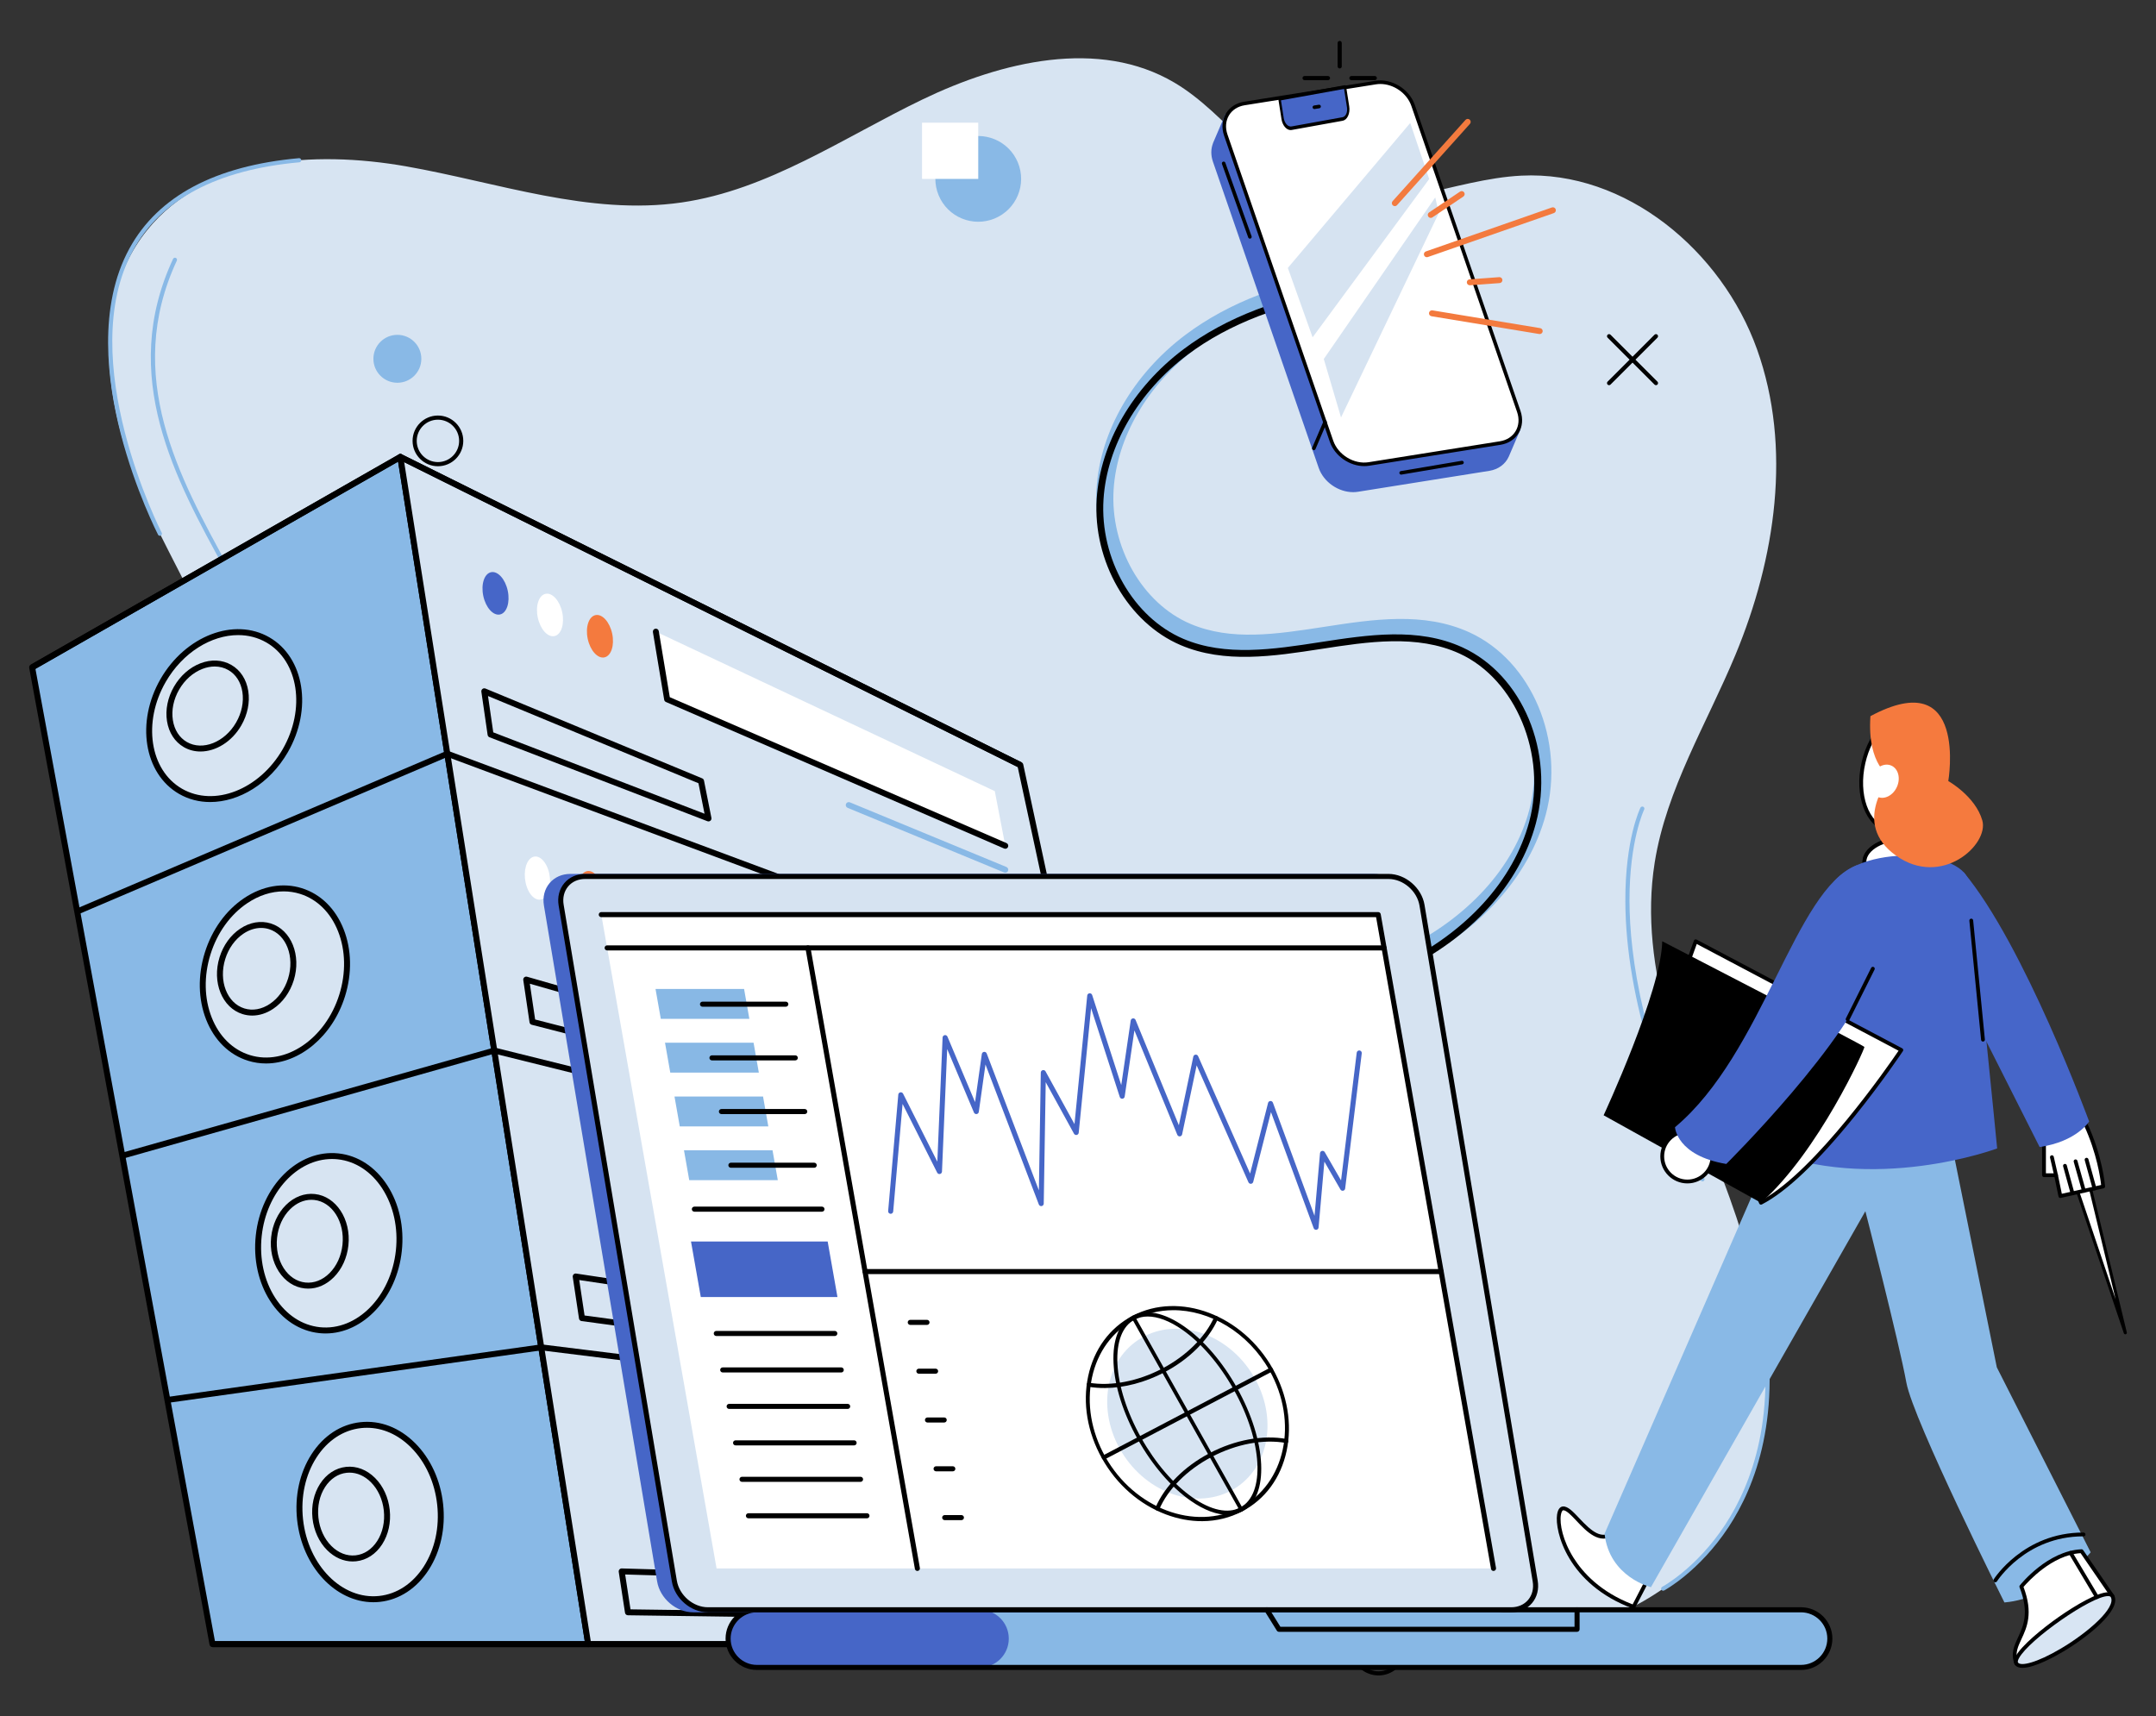 <?xml version="1.0" encoding="utf-8"?>
<svg xmlns="http://www.w3.org/2000/svg" id="Layer_1" style="enable-background:new 0 0 923.232 735.042" version="1.1" viewBox="0 0 923.232 735.042" x="0" y="0">
  <rect x="0" y="0" width="923.232" height="735.042" fill="#333333" stroke="none"/>
  <switch>
    
    <g>
      <rect height="735.042" style="fill:none" width="923.232"/>
      <g id="_x38_8">
        <g>
          <g>
            <g>
              <g>
                <path d="M159.252,662.626C88.419,628.423,51.487,520.051,72.645,446.72&#xA;								c8.857-30.691,30.054-57.276,35.292-88.787c7.53-45.305-19.051-88.23-39.476-129.365&#xA;								c-20.425-41.135-34.234-94.309-5.406-130.061c25.059-31.077,71.392-34.193,110.712-27.292&#xA;								c39.32,6.901,78.581,21.216,118.09,15.498c37.202-5.384,69.305-27.793,103.165-44.116&#xA;								c33.86-16.324,75.571-26.342,107.915-7.188c22.834,13.523,37.523,39.821,62.746,48.07&#xA;								c27.595,9.025,56.772-6.801,85.769-8.258c44.715-2.247,85.843,32.176,100.922,74.331&#xA;								c15.079,42.156,7.923,89.595-9.258,130.939c-12.235,29.443-29.533,57.38-34.545,88.867&#xA;								c-7.336,46.083,12.594,91.509,29.01,135.19s29.432,93.629,9.388,135.768c-25.062,52.69-92.315,71.255-150.427,66.02&#xA;								c-58.111-5.235-113.652-27.856-171.816-32.464c-44.619-3.534-89.292,3.64-133.948,6.672&#xA;								C246.122,683.577,199.557,682.089,159.252,662.626z" style="fill:#d7e4f2"/>
              </g>
            </g>
            <g>
              <g>
                <circle cx="170.16" cy="263.707" r="24.298" style="fill:#89b9e6" transform="rotate(-45.001 170.157 263.71)"/>
              </g>
            </g>
            <g>
              <g>
                <path d="M68.462,229.457c-0.322,0-0.633-0.175-0.791-0.481c-0.096-0.187-9.702-18.921-15.975-43.236&#xA;								c-5.806-22.507-9.868-54.55,3.76-79.383c12.282-22.383,36.7-35.377,72.575-38.621c0.494-0.035,0.92,0.317,0.965,0.805&#xA;								c0.044,0.489-0.316,0.921-0.805,0.965c-35.247,3.187-59.194,15.873-71.175,37.703&#xA;								C31.433,153.823,68.87,227.423,69.251,228.16c0.225,0.436,0.054,0.972-0.382,1.198&#xA;								C68.739,229.425,68.6,229.457,68.462,229.457z" style="fill:#89b9e6"/>
              </g>
            </g>
            <g>
              <g>
                <path d="M712.207,681.243c-0.318,0-0.626-0.171-0.785-0.472c-0.23-0.433-0.065-0.971,0.367-1.202&#xA;								c0.146-0.077,14.695-7.956,26.966-26.616c11.323-17.22,22.97-47.42,14.156-93.508c-0.092-0.482,0.224-0.948,0.706-1.04&#xA;								c0.487-0.087,0.948,0.224,1.04,0.706c8.937,46.728-2.937,77.401-14.472,94.904c-12.524,19.002-27.412,27.045-27.561,27.124&#xA;								C712.49,681.209,712.347,681.243,712.207,681.243z" style="fill:#89b9e6"/>
              </g>
            </g>
            <g>
              <g>
                <path d="M729.026,505.928c-0.331,0-0.649-0.186-0.801-0.504c-14.684-30.569-32.196-76.175-32.228-119.853&#xA;								c-0.019-26.228,6.209-39.136,6.474-39.673c0.217-0.439,0.748-0.622,1.189-0.403c0.44,0.217,0.621,0.749,0.404,1.19&#xA;								c-0.063,0.129-6.335,13.178-6.29,39.048c0.042,23.9,5.636,63.932,32.052,118.922c0.213,0.443,0.026,0.973-0.416,1.186&#xA;								C729.286,505.9,729.155,505.928,729.026,505.928z" style="fill:#89b9e6"/>
              </g>
            </g>
            <g>
              <g>
                <circle cx="170.16" cy="153.658" r="10.262" style="fill:#89b9e6"/>
              </g>
            </g>
            <g>
              <g>
                <circle cx="418.902" cy="76.614" r="18.36" style="fill:#89b9e6" transform="rotate(-22.5 418.884 76.612)"/>
              </g>
            </g>
            <g>
              <g>
                <rect height="24.069" style="fill:#fff" width="24.068" x="394.833" y="52.546"/>
              </g>
            </g>
            <g>
              <g>
                <g>
                  <path d="M709.111,164.956c-0.227,0-0.455-0.087-0.628-0.26l-20.085-20.085c-0.347-0.347-0.347-0.909,0-1.257&#xA;									c0.347-0.347,0.909-0.347,1.257,0l20.085,20.085c0.347,0.347,0.347,0.909,0,1.257&#xA;									C709.566,164.869,709.339,164.956,709.111,164.956z"/>
                </g>
              </g>
              <g>
                <g>
                  <path d="M689.026,164.956c-0.227,0-0.455-0.087-0.628-0.26c-0.347-0.347-0.347-0.909,0-1.257l20.085-20.085&#xA;									c0.347-0.347,0.909-0.347,1.256,0c0.347,0.347,0.347,0.91,0,1.257l-20.085,20.085&#xA;									C689.481,164.869,689.253,164.956,689.026,164.956z"/>
                </g>
              </g>
            </g>
            <g>
              <g>
                <path d="M187.526,199.669c-5.986,0-10.856-4.87-10.856-10.856s4.87-10.856,10.856-10.856c5.986,0,10.856,4.87,10.856,10.856&#xA;								S193.511,199.669,187.526,199.669z M187.526,179.734c-5.006,0-9.079,4.072-9.079,9.079c0,5.006,4.072,9.079,9.079,9.079&#xA;								c5.006,0,9.079-4.073,9.079-9.079C196.604,183.807,192.532,179.734,187.526,179.734z"/>
              </g>
            </g>
            <g>
              <g>
                <path d="M120.742,300.786c-0.444,0-0.827-0.332-0.881-0.784c-2.013-16.969-12.399-35.858-23.395-55.855&#xA;								c-21.423-38.96-45.704-83.12-22.359-133.266c0.207-0.446,0.738-0.636,1.181-0.431c0.445,0.207,0.638,0.736,0.431,1.181&#xA;								c-22.964,49.33,1.086,93.07,22.305,131.66c11.082,20.154,21.549,39.189,23.603,56.502c0.058,0.487-0.29,0.929-0.778,0.987&#xA;								C120.812,300.784,120.777,300.786,120.742,300.786z" style="fill:#89b9e6"/>
              </g>
            </g>
            <g>
              <g>
                <path d="M590.312,717.521c-0.678,0-1.362-0.059-2.044-0.177c-3.11-0.539-5.824-2.258-7.641-4.838&#xA;								c-1.818-2.58-2.521-5.714-1.982-8.823c1.113-6.419,7.238-10.739,13.661-9.623c6.419,1.113,10.736,7.242,9.623,13.661&#xA;								c-0.539,3.11-2.257,5.823-4.837,7.641C595.078,716.781,592.726,717.521,590.312,717.521z M590.282,695.662&#xA;								c-4.789,0-9.04,3.448-9.886,8.324c-0.458,2.642,0.14,5.304,1.684,7.496c1.544,2.193,3.85,3.652,6.492,4.11&#xA;								c2.64,0.46,5.304-0.14,7.496-1.684c2.192-1.544,3.651-3.85,4.11-6.491l0,0c0.946-5.454-2.721-10.661-8.175-11.606&#xA;								C591.425,695.711,590.849,695.662,590.282,695.662z"/>
              </g>
            </g>
            <g>
              <g>
                <g>
                  <path d="M573.674,29.322c-0.491,0-0.889-0.398-0.889-0.889V18.41c0-0.491,0.398-0.889,0.889-0.889&#xA;									c0.491,0,0.889,0.398,0.889,0.889v10.024C574.563,28.924,574.165,29.322,573.674,29.322z"/>
                </g>
              </g>
              <g>
                <g>
                  <path d="M573.674,49.369c-0.491,0-0.889-0.398-0.889-0.889V38.457c0-0.491,0.398-0.889,0.889-0.889&#xA;									c0.491,0,0.889,0.398,0.889,0.889V48.48C574.563,48.971,574.165,49.369,573.674,49.369z"/>
                </g>
              </g>
              <g>
                <g>
                  <path d="M588.709,34.334h-10.024c-0.491,0-0.889-0.398-0.889-0.889c0-0.491,0.398-0.889,0.889-0.889h10.024&#xA;									c0.491,0,0.889,0.398,0.889,0.889C589.598,33.936,589.2,34.334,588.709,34.334z"/>
                </g>
              </g>
              <g>
                <g>
                  <path d="M568.662,34.334h-10.024c-0.491,0-0.889-0.398-0.889-0.889c0-0.491,0.398-0.889,0.889-0.889h10.024&#xA;									c0.491,0,0.889,0.398,0.889,0.889C569.551,33.936,569.153,34.334,568.662,34.334z"/>
                </g>
              </g>
            </g>
            <g>
              <g>
                <path d="M592.622,73.76c-3.959,0-7.18-3.221-7.18-7.18c0-3.959,3.221-7.18,7.18-7.18c3.959,0,7.18,3.221,7.18,7.18&#xA;								C599.802,70.539,596.581,73.76,592.622,73.76z M592.622,61.176c-2.98,0-5.403,2.424-5.403,5.403&#xA;								c0,2.98,2.424,5.403,5.403,5.403c2.979,0,5.403-2.424,5.403-5.403C598.025,63.6,595.601,61.176,592.622,61.176z"/>
              </g>
            </g>
            <g>
              <g>
                <path d="M539.083,82.831c-0.227,0-0.455-0.087-0.628-0.26l-15.364-15.363c-0.167-0.167-0.26-0.393-0.26-0.628&#xA;								c0-0.235,0.094-0.462,0.26-0.628l15.364-15.364c0.333-0.333,0.923-0.333,1.257,0l15.363,15.364&#xA;								c0.347,0.347,0.347,0.909,0,1.257l-15.363,15.363C539.538,82.744,539.31,82.831,539.083,82.831z M524.976,66.579&#xA;								l14.107,14.106l14.107-14.106l-14.107-14.107L524.976,66.579z"/>
              </g>
            </g>
          </g>
          <g>
            <g>
              <g>
                <path d="M518.051,434.401c-1.823,0-3.402-1.357-3.634-3.212c-0.252-2.01,1.173-3.843,3.183-4.094&#xA;								c27.696-3.467,56.896-7.89,82.716-20.3c28.128-13.519,48.006-35.348,54.539-59.889c7.366-27.67-5.479-58.804-28.632-69.404&#xA;								c-17.574-8.044-37.27-5.009-58.123-1.795c-20.591,3.174-41.884,6.456-61.256-1.803c-23.366-9.962-39.048-37.208-37.29-64.784&#xA;								c1.558-24.411,15.783-48.974,38.052-65.707c18.344-13.784,42.273-22.991,71.122-27.366c2.003-0.307,3.873,1.074,4.176,3.076&#xA;								c0.304,2.003-1.074,3.872-3.076,4.176c-27.637,4.192-50.453,12.932-67.816,25.978c-20.58,15.464-33.716,38.01-35.139,60.311&#xA;								c-1.568,24.575,12.246,48.787,32.846,57.57c17.447,7.439,36.786,4.457,57.262,1.301c21.002-3.238,42.72-6.584,62.293,2.375&#xA;								c26.701,12.223,41.05,46.467,32.668,77.959c-7.086,26.614-28.389,50.165-58.45,64.614&#xA;								c-26.815,12.888-56.686,17.424-84.982,20.966C518.356,434.391,518.203,434.401,518.051,434.401z" style="fill:#89b9e6"/>
              </g>
            </g>
            <g>
              <g>
                <path d="M515.916,436.601c-0.729,0-1.36-0.543-1.453-1.285c-0.101-0.804,0.469-1.537,1.274-1.637&#xA;								c27.875-3.49,57.277-7.946,83.396-20.5c28.707-13.798,49.014-36.143,55.712-61.306c7.628-28.659-5.759-60.945-29.842-71.971&#xA;								c-18.175-8.319-39.118-5.091-59.374-1.969c-20.286,3.126-41.263,6.36-60.057-1.652&#xA;								c-22.536-9.608-37.658-35.944-35.957-62.619c1.517-23.778,15.416-47.737,37.178-64.089&#xA;								c18.049-13.563,41.645-22.63,70.13-26.95c0.806-0.122,1.549,0.43,1.67,1.231c0.121,0.801-0.43,1.549-1.231,1.67&#xA;								c-28.001,4.246-51.151,13.126-68.808,26.394c-21.087,15.844-34.549,38.996-36.012,61.93&#xA;								c-1.625,25.476,12.749,50.597,34.179,59.734c18.024,7.683,38.579,4.515,58.46,1.452c20.682-3.189,42.07-6.485,61.042,2.201&#xA;								c25.755,11.79,39.573,44.906,31.457,75.393c-6.919,25.992-27.796,49.026-57.277,63.196&#xA;								c-26.517,12.745-56.186,17.247-84.303,20.766C516.038,436.597,515.977,436.601,515.916,436.601z"/>
              </g>
            </g>
          </g>
          <g>
            <g>
              <g>
                <g>
                  <polygon points="90.986 704.121 251.884 704.121 171.435 195.685 13.756 285.788" style="fill:#89b9e6"/>
                </g>
                <g>
                  <path d="M251.884,705.395H90.986c-0.614,0-1.141-0.439-1.253-1.042l-77.23-418.333c-0.098-0.532,0.151-1.069,0.621-1.337&#xA;									l157.679-90.103c0.363-0.208,0.805-0.224,1.183-0.042c0.378,0.181,0.642,0.536,0.707,0.949l80.449,508.436&#xA;									c0.058,0.368-0.048,0.743-0.29,1.026C252.61,705.232,252.256,705.395,251.884,705.395z M92.047,702.847h158.345&#xA;									l-79.927-505.141L15.172,286.445L92.047,702.847z"/>
                </g>
              </g>
              <g>
                <g>
                  <polygon points="171.435 195.685 436.916 327.621 517.973 704.121 251.884 704.121" style="fill:#d7e4f2"/>
                </g>
                <g>
                  <path d="M517.973,705.395H251.884c-0.626,0-1.16-0.456-1.258-1.075l-80.449-508.436c-0.075-0.471,0.12-0.943,0.504-1.226&#xA;									c0.384-0.282,0.894-0.325,1.32-0.114l265.481,131.936c0.348,0.172,0.597,0.494,0.679,0.873l81.057,376.5&#xA;									c0.081,0.376-0.012,0.769-0.254,1.069C518.722,705.221,518.358,705.395,517.973,705.395z M252.971,702.847h263.424&#xA;									L435.8,328.489L173.079,197.925L252.971,702.847z"/>
                </g>
              </g>
              <g>
                <g>
                  <g>
                    <polygon points="461.453 527.788 465.877 551.453 315.304 522.29 311.416 494.133" style="fill:#fff"/>
                  </g>
                </g>
                <g>
                  <g>
                    <path d="M465.879,552.727c-0.08,0-0.162-0.008-0.243-0.023l-150.573-29.162c-0.535-0.104-0.945-0.537-1.02-1.077&#xA;										l-3.888-28.157c-0.096-0.697,0.391-1.34,1.088-1.436c0.691-0.096,1.34,0.389,1.436,1.088l3.763,27.254l149.678,28.989&#xA;										c0.691,0.134,1.143,0.802,1.009,1.493C467.01,552.304,466.477,552.727,465.879,552.727z"/>
                  </g>
                </g>
              </g>
              <g>
                <g>
                  <g>
                    <polygon points="478.956 624.477 483.38 648.142 332.807 635.539 328.919 607.381" style="fill:#fff"/>
                  </g>
                </g>
                <g>
                  <g>
                    <path d="M483.382,649.416c-0.035,0-0.072-0.001-0.108-0.004l-150.573-12.604c-0.594-0.05-1.074-0.505-1.156-1.095&#xA;										l-3.888-28.157c-0.096-0.697,0.39-1.34,1.088-1.436c0.692-0.095,1.34,0.389,1.436,1.088l3.749,27.147l149.558,12.518&#xA;										c0.701,0.058,1.222,0.675,1.163,1.376C484.594,648.913,484.038,649.416,483.382,649.416z"/>
                  </g>
                </g>
              </g>
              <g style="adobe-knockout:true">
                <g style="adobe-knockout:false">
                  <polygon points="436.349 328.762 171.477 197.128 14.388 286.894 13.124 284.682 171.393 194.242 437.483 326.481"/>
                </g>
                <g style="adobe-knockout:false">
                  <polygon points="456.735 422.94 191.579 324.166 33.563 391.543 32.564 389.199 191.516 321.423 191.992 321.601 457.625 420.553"/>
                </g>
                <g style="adobe-knockout:false">
                  <polygon points="477.138 517.108 211.681 451.221 52.718 496.181 52.025 493.729 211.638 448.585 211.966 448.667 477.751 514.635"/>
                </g>
                <g style="adobe-knockout:false">
                  <polygon points="497.552 611.26 231.783 578.297 71.856 600.799 71.502 598.276 231.761 575.727 231.929 575.748 497.866 608.732"/>
                </g>
                <g style="adobe-knockout:false">
                  <rect height="2.547" width="426.987" x="90.986" y="702.847"/>
                </g>
              </g>
              <g>
                <g>
                  <polygon points="280.845 270.503 285.672 299.464 430.48 362.214 425.988 338.817" style="fill:#fff"/>
                </g>
              </g>
              <g>
                <g>
                  <path d="M430.479,363.488c-0.169,0-0.341-0.034-0.506-0.106l-144.808-62.75c-0.397-0.172-0.679-0.533-0.75-0.959&#xA;									l-4.827-28.962c-0.116-0.694,0.353-1.35,1.047-1.466c0.702-0.118,1.35,0.354,1.466,1.047l4.713,28.278l144.172,62.475&#xA;									c0.646,0.28,0.942,1.029,0.662,1.675C431.44,363.201,430.972,363.488,430.479,363.488z"/>
                </g>
              </g>
              <g>
                <g>
                  <polygon points="444.558 431.869 448.983 455.535 298.41 407.265 294.522 379.108" style="fill:#fff"/>
                </g>
              </g>
              <g>
                <g>
                  <path d="M448.983,456.809c-0.129,0-0.259-0.02-0.389-0.061l-150.573-48.269c-0.467-0.149-0.806-0.553-0.873-1.039&#xA;									l-3.888-28.157c-0.096-0.697,0.391-1.34,1.088-1.436c0.685-0.098,1.34,0.39,1.436,1.088l3.778,27.363l149.81,48.025&#xA;									c0.67,0.215,1.039,0.932,0.824,1.602C450.023,456.463,449.522,456.809,448.983,456.809z"/>
                </g>
              </g>
              <g>
                <g>
                  <polygon points="246.52 546.671 249.202 564.504 342.523 577.057 339.341 560.59" style="fill:#d7e4f2"/>
                </g>
                <g>
                  <path d="M342.522,578.331c-0.057,0-0.113-0.004-0.17-0.011l-93.32-12.553c-0.562-0.076-1.006-0.513-1.09-1.073&#xA;									l-2.682-17.833c-0.06-0.4,0.073-0.804,0.359-1.09c0.285-0.286,0.684-0.422,1.09-0.359l92.82,13.919&#xA;									c0.534,0.08,0.959,0.488,1.062,1.018l3.182,16.467c0.078,0.403-0.043,0.819-0.325,1.116&#xA;									C343.206,578.188,342.871,578.331,342.522,578.331z M250.32,563.369l90.616,12.189l-2.675-13.842l-90.225-13.53&#xA;									L250.32,563.369z"/>
                </g>
              </g>
              <g>
                <g>
                  <polygon points="225.336 419.517 228.017 437.632 320.064 461.296 316.882 445.767" style="fill:#d7e4f2"/>
                </g>
                <g>
                  <path d="M320.064,462.57c-0.106,0-0.212-0.013-0.317-0.041L227.7,438.866c-0.496-0.128-0.868-0.54-0.943-1.047&#xA;									l-2.681-18.115c-0.063-0.428,0.095-0.86,0.421-1.145c0.325-0.285,0.774-0.386,1.19-0.266l91.546,26.251&#xA;									c0.456,0.131,0.801,0.504,0.896,0.969l3.182,15.528c0.088,0.43-0.052,0.876-0.369,1.179&#xA;									C320.702,462.447,320.387,462.57,320.064,462.57z M229.153,436.609l89.254,22.945l-2.618-12.775l-88.904-25.493&#xA;									L229.153,436.609z"/>
                </g>
              </g>
              <g>
                <g>
                  <polygon points="266.213 672.972 268.895 690.481 362.215 691.758 359.033 675.676" style="fill:#d7e4f2"/>
                </g>
                <g>
                  <path d="M362.216,693.032c-0.006,0-0.012,0-0.017,0l-93.321-1.278c-0.623-0.009-1.148-0.466-1.241-1.081l-2.682-17.509&#xA;									c-0.057-0.374,0.054-0.753,0.305-1.037c0.25-0.283,0.631-0.445,0.991-0.429l92.82,2.704&#xA;									c0.594,0.017,1.097,0.443,1.212,1.026l3.183,16.083c0.075,0.377-0.025,0.767-0.271,1.063&#xA;									C362.952,692.864,362.593,693.032,362.216,693.032z M269.991,689.222l90.67,1.241l-2.68-13.544l-90.277-2.63&#xA;									L269.991,689.222z"/>
                </g>
              </g>
              <g>
                <g>
                  <polygon points="207.388 296.047 210.069 314.552 303.39 350.507 300.208 334.516" style="fill:#d7e4f2"/>
                </g>
                <g>
                  <path d="M303.39,351.781c-0.154,0-0.309-0.028-0.458-0.085l-93.321-35.955c-0.43-0.165-0.737-0.55-0.803-1.006&#xA;									l-2.681-18.505c-0.065-0.453,0.117-0.908,0.479-1.189c0.361-0.281,0.845-0.348,1.269-0.171l92.82,38.469&#xA;									c0.393,0.163,0.679,0.511,0.762,0.928l3.182,15.991c0.09,0.456-0.074,0.924-0.429,1.223&#xA;									C303.977,351.678,303.685,351.781,303.39,351.781z M211.223,313.632l90.466,34.855l-2.597-13.055l-90.122-37.351&#xA;									L211.223,313.632z"/>
                </g>
              </g>
              <g>
                <g>
                  <path d="M430.479,373.746c-0.162,0-0.327-0.031-0.486-0.097l-67.04-27.688c-0.65-0.269-0.96-1.013-0.691-1.664&#xA;									c0.268-0.649,1.012-0.96,1.664-0.691l67.04,27.688c0.65,0.269,0.96,1.013,0.691,1.664&#xA;									C431.454,373.449,430.98,373.746,430.479,373.746z" style="fill:#89b9e6"/>
                </g>
              </g>
              <g>
                <g>
                  <path d="M448.984,466.195c-0.119,0-0.24-0.017-0.361-0.052l-82.863-24.403c-0.675-0.199-1.06-0.907-0.862-1.582&#xA;									c0.199-0.674,0.907-1.057,1.582-0.862l82.862,24.402c0.675,0.199,1.06,0.908,0.862,1.582&#xA;									C450.042,465.835,449.534,466.195,448.984,466.195z" style="fill:#89b9e6"/>
                </g>
              </g>
              <g>
                <g>
                  <path d="M217.427,252.998c1.056,4.999-0.433,9.547-3.326,10.158c-2.893,0.611-6.094-2.946-7.15-7.946&#xA;									c-1.056-4.999,0.433-9.547,3.326-10.158C213.17,244.442,216.371,247.999,217.427,252.998z" style="fill:#4666c8"/>
                </g>
              </g>
              <g>
                <g>
                  <path d="M240.757,262.25c1.056,4.999-0.433,9.547-3.326,10.158c-2.893,0.611-6.094-2.946-7.15-7.945&#xA;									c-1.056-4.999,0.433-9.547,3.326-10.158C236.5,253.693,239.701,257.251,240.757,262.25z" style="fill:#fff"/>
                </g>
              </g>
              <g>
                <g>
                  <path d="M262.147,271.37c1.056,4.999-0.433,9.547-3.326,10.158c-2.893,0.611-6.094-2.946-7.15-7.945&#xA;									c-1.056-4.999,0.433-9.547,3.326-10.158C257.89,262.814,261.091,266.371,262.147,271.37z" style="fill:#f47a3e"/>
                </g>
              </g>
              <g>
                <g>
                  <path d="M235.212,374.164c1.056,4.999-0.36,9.896-3.162,10.938c-2.802,1.042-5.93-2.167-6.985-7.166&#xA;									c-1.056-4.999,0.36-9.896,3.162-10.938C231.029,365.956,234.156,369.165,235.212,374.164z" style="fill:#fff"/>
                </g>
              </g>
              <g>
                <g>
                  <path d="M257.899,380.37c1.056,4.999-0.359,9.896-3.162,10.938c-2.802,1.042-5.93-2.167-6.985-7.166&#xA;									c-1.056-4.999,0.36-9.896,3.162-10.938C253.715,372.162,256.843,375.37,257.899,380.37z" style="fill:#f47a3e"/>
                </g>
              </g>
              <g>
                <g>
                  <path d="M278.703,386.716c1.056,4.999-0.36,9.896-3.162,10.938c-2.802,1.042-5.93-2.167-6.986-7.166&#xA;									c-1.056-4.999,0.36-9.896,3.162-10.938C274.52,378.509,277.647,381.717,278.703,386.716z" style="fill:#89b9e6"/>
                </g>
              </g>
              <g>
                <g>
                  <ellipse cx="95.999" cy="306.463" rx="37.427" ry="30.168" style="fill:#d7e4f2" transform="rotate(-60 95.997 306.471)"/>
                </g>
                <g>
                  <path d="M89.993,343.481c-4.67,0-9.227-1.124-13.344-3.502c-15.014-8.669-18.549-30.757-7.88-49.237&#xA;									c10.67-18.481,31.564-26.464,46.58-17.796c15.014,8.669,18.549,30.757,7.88,49.237l0,0&#xA;									C115.484,335.597,102.351,343.481,89.993,343.481z M101.974,271.983c-11.46,0-23.724,7.433-30.998,20.033&#xA;									c-9.968,17.264-6.851,37.791,6.947,45.757c13.797,7.966,33.132,0.402,43.1-16.863c9.967-17.264,6.851-37.791-6.947-45.757&#xA;									C110.348,273.001,106.215,271.983,101.974,271.983z M122.125,321.547h0.013H122.125z"/>
                </g>
              </g>
              <g>
                <g>
                  <path d="M102.212,310.05c-5.262,9.114-15.484,13.064-22.83,8.823c-7.347-4.242-9.037-15.069-3.774-24.183&#xA;									c5.262-9.114,15.484-13.064,22.83-8.823C105.784,290.109,107.474,300.936,102.212,310.05z" style="fill:#d7e4f2"/>
                </g>
                <g>
                  <path d="M85.845,321.84c-2.483,0-4.908-0.598-7.1-1.864c-3.893-2.248-6.463-6.215-7.237-11.171&#xA;									c-0.758-4.854,0.307-10.093,2.997-14.752c2.69-4.659,6.695-8.2,11.277-9.971c4.679-1.807,9.4-1.565,13.293,0.682&#xA;									c3.894,2.248,6.463,6.215,7.237,11.171c0.757,4.854-0.307,10.093-2.997,14.752l0,0&#xA;									C99.257,317.716,92.357,321.84,85.845,321.84z M91.943,285.434c-1.704,0-3.473,0.34-5.243,1.024&#xA;									c-4.042,1.562-7.59,4.711-9.989,8.868c-2.4,4.157-3.354,8.805-2.686,13.086c0.652,4.179,2.781,7.502,5.994,9.357&#xA;									c6.725,3.885,16.187,0.137,21.09-8.356l0,0c2.4-4.157,3.354-8.805,2.686-13.086c-0.652-4.179-2.781-7.502-5.994-9.357&#xA;									C96.029,285.948,94.036,285.434,91.943,285.434z M102.211,310.05h0.012H102.211z"/>
                </g>
              </g>
              <g>
                <g>
                  <ellipse cx="117.72" cy="417.321" rx="37.427" ry="30.168" style="fill:#d7e4f2" transform="rotate(-72.698 117.717 417.336)"/>
                </g>
                <g>
                  <path d="M113.922,455.44c-2.586,0-5.174-0.378-7.714-1.17c-8.069-2.514-14.43-8.75-17.912-17.559&#xA;									c-3.444-8.714-3.655-18.921-0.595-28.743c3.059-9.821,9.031-18.103,16.815-23.319c7.869-5.273,16.647-6.794,24.715-4.279&#xA;									c8.069,2.513,14.43,8.75,17.912,17.559c3.444,8.714,3.655,18.921,0.595,28.743l0,0&#xA;									C142.365,443.921,128.188,455.44,113.922,455.44z M121.454,381.739c-5.226,0-10.559,1.703-15.52,5.028&#xA;									c-7.302,4.893-12.913,12.692-15.801,21.96c-2.887,9.268-2.698,18.874,0.532,27.048c3.193,8.079,8.982,13.783,16.3,16.064&#xA;									c15.215,4.738,32.411-6.891,38.341-25.923l0,0c2.887-9.268,2.698-18.874-0.533-27.048&#xA;									c-3.193-8.078-8.982-13.783-16.3-16.063C126.186,382.092,123.831,381.739,121.454,381.739z"/>
                </g>
              </g>
              <g>
                <g>
                  <ellipse cx="109.904" cy="414.886" rx="19.056" ry="15.36" style="fill:#d7e4f2" transform="rotate(-72.698 109.9 414.9)"/>
                </g>
                <g>
                  <path d="M108.01,434.928c-1.403,0-2.796-0.209-4.153-0.632c-8.757-2.728-13.168-13.654-9.834-24.357&#xA;									c1.6-5.137,4.729-9.472,8.81-12.207c4.167-2.791,8.826-3.592,13.118-2.255c8.757,2.728,13.168,13.654,9.834,24.357l0,0&#xA;									c-1.6,5.137-4.729,9.472-8.81,12.207C114.126,433.95,111.045,434.928,108.01,434.928z M111.808,397.396&#xA;									c-2.539,0-5.136,0.832-7.556,2.453c-3.599,2.412-6.368,6.264-7.796,10.848c-2.916,9.362,0.744,18.857,8.16,21.168&#xA;									c3.544,1.104,7.428,0.414,10.942-1.94c3.599-2.412,6.368-6.264,7.796-10.848l0,0c2.916-9.361-0.744-18.857-8.16-21.167&#xA;									C114.091,397.566,112.955,397.396,111.808,397.396z"/>
                </g>
              </g>
              <g>
                <g>
                  <ellipse cx="140.792" cy="532.434" rx="37.427" ry="30.168" style="fill:#d7e4f2" transform="rotate(-83.91 140.787 532.411)"/>
                </g>
                <g>
                  <path d="M139.425,571.063c-0.908,0-1.821-0.048-2.739-0.146c-8.403-0.896-15.856-5.776-20.984-13.74&#xA;									c-5.073-7.877-7.266-17.848-6.174-28.077c2.264-21.22,18.132-36.991,35.37-35.147c8.404,0.896,15.856,5.776,20.985,13.74&#xA;									c5.073,7.877,7.266,17.848,6.174,28.077l-1.266-0.135l1.266,0.135C169.913,555.859,155.575,571.063,139.425,571.063z&#xA;									 M142.151,496.353c-14.862,0-28.086,14.23-30.09,33.016c-1.029,9.652,1.024,19.038,5.783,26.428&#xA;									c4.703,7.303,11.491,11.773,19.113,12.587c15.847,1.679,30.452-13.062,32.568-32.884c1.029-9.652-1.024-19.038-5.783-26.428&#xA;									c-4.703-7.303-11.491-11.773-19.113-12.587C143.798,496.396,142.971,496.353,142.151,496.353z"/>
                </g>
              </g>
              <g>
                <g>
                  <path d="M147.925,533.195c-1.117,10.465-8.86,18.219-17.295,17.319c-8.436-0.9-14.368-10.113-13.252-20.578&#xA;									c1.117-10.465,8.86-18.219,17.295-17.319C143.109,513.517,149.042,522.73,147.925,533.195z" style="fill:#d7e4f2"/>
                </g>
                <g>
                  <path d="M131.979,551.86c-0.493,0-0.988-0.027-1.484-0.08c-4.47-0.476-8.428-3.062-11.144-7.279&#xA;									c-2.66-4.13-3.81-9.351-3.239-14.701c0.57-5.349,2.796-10.21,6.268-13.687c3.545-3.549,7.962-5.242,12.428-4.764&#xA;									c9.12,0.973,15.573,10.833,14.383,21.979c-0.57,5.349-2.796,10.21-6.268,13.687&#xA;									C139.772,550.172,135.934,551.86,131.979,551.86z M133.337,513.82c-3.279,0-6.49,1.427-9.154,4.095&#xA;									c-3.062,3.066-5.029,7.383-5.538,12.156c-0.509,4.774,0.503,9.408,2.849,13.051c2.29,3.556,5.583,5.732,9.271,6.126&#xA;									c3.689,0.388,7.367-1.038,10.356-4.031c3.062-3.066,5.029-7.383,5.538-12.156c1.04-9.75-4.397-18.353-12.121-19.177&#xA;									C134.137,513.841,133.737,513.82,133.337,513.82z"/>
                </g>
              </g>
              <g>
                <g>
                  <ellipse cx="158.49" cy="647.539" rx="30.168" ry="37.427" style="fill:#d7e4f2" transform="rotate(-6.142 158.535 647.681)"/>
                </g>
                <g>
                  <path d="M159.87,686.166c-16.142,0.001-30.479-15.183-32.641-35.262c-1.101-10.228,1.082-20.202,6.148-28.084&#xA;									c5.121-7.968,12.569-12.855,20.972-13.759c8.407-0.905,16.72,2.285,23.419,8.982c6.627,6.623,10.883,15.904,11.983,26.132&#xA;									c1.101,10.228-1.082,20.201-6.147,28.083c-5.121,7.969-12.569,12.856-20.972,13.76&#xA;									C161.708,686.117,160.785,686.166,159.87,686.166z M157.139,611.458c-0.838,0-1.676,0.045-2.517,0.135&#xA;									c-7.622,0.82-14.405,5.297-19.102,12.605c-4.752,7.394-6.797,16.782-5.758,26.434c2.133,19.819,16.748,34.55,32.598,32.853&#xA;									c7.621-0.82,14.405-5.297,19.101-12.604c4.752-7.394,6.797-16.782,5.758-26.434c-1.039-9.651-5.035-18.389-11.252-24.603&#xA;									C170.501,614.38,163.896,611.458,157.139,611.458z"/>
                </g>
              </g>
              <g>
                <g>
                  <path d="M165.623,646.771c1.126,10.464-4.798,19.683-13.233,20.591c-8.434,0.908-16.185-6.839-17.311-17.303&#xA;									c-1.126-10.464,4.798-19.683,13.233-20.59C156.746,628.56,164.497,636.307,165.623,646.771z" style="fill:#d7e4f2"/>
                </g>
                <g>
                  <path d="M151.03,668.708c-3.95,0-7.786-1.684-10.937-4.833c-3.474-3.473-5.705-8.331-6.281-13.681&#xA;									c-0.576-5.349,0.57-10.571,3.225-14.704c2.712-4.219,6.667-6.808,11.137-7.289c4.471-0.48,8.885,1.207,12.433,4.752&#xA;									c3.475,3.473,5.705,8.332,6.281,13.681l0,0c0.576,5.349-0.57,10.571-3.226,14.704c-2.712,4.22-6.667,6.809-11.137,7.289&#xA;									C152.027,668.682,151.528,668.708,151.03,668.708z M149.66,630.669c-0.404,0-0.807,0.022-1.212,0.065&#xA;									c-3.688,0.397-6.979,2.576-9.266,6.134c-2.342,3.645-3.35,8.281-2.836,13.054c0.514,4.773,2.485,9.088,5.549,12.151&#xA;									c2.992,2.99,6.666,4.414,10.359,4.021c3.689-0.397,6.98-2.575,9.266-6.134c2.342-3.645,3.35-8.281,2.836-13.054l0,0&#xA;									c-0.514-4.772-2.485-9.088-5.55-12.151C156.144,632.094,152.935,630.669,149.66,630.669z"/>
                </g>
              </g>
              <g>
                <g>
                  <path d="M465.879,563.138c-0.073,0-0.148-0.006-0.223-0.019l-86.081-15.193&#xA;									c-0.693-0.123-1.155-0.783-1.033-1.476c0.123-0.692,0.786-1.152,1.476-1.033l86.081,15.193&#xA;									c0.693,0.122,1.155,0.783,1.033,1.476C467.023,562.703,466.485,563.138,465.879,563.138z" style="fill:#89b9e6"/>
                </g>
              </g>
              <g>
                <g>
                  <path d="M483.382,660.344c-0.032,0-0.063-0.001-0.096-0.004l-75.829-5.632&#xA;									c-0.702-0.052-1.228-0.663-1.176-1.365c0.052-0.702,0.658-1.227,1.365-1.176l75.829,5.632&#xA;									c0.702,0.052,1.228,0.663,1.175,1.365C484.601,659.834,484.043,660.344,483.382,660.344z" style="fill:#89b9e6"/>
                </g>
              </g>
            </g>
          </g>
          <g>
            <g>
              <path d="M771.224,714.093H324.13c-6.817,0-12.343-5.526-12.343-12.343l0,0c0-6.817,5.526-12.343,12.343-12.343&#xA;							h447.094c6.817,0,12.343,5.526,12.343,12.343l0,0C783.567,708.567,778.041,714.093,771.224,714.093z" style="fill:#88b8e5"/>
            </g>
            <g>
              <path d="M419.634,714.093H324.13c-6.817,0-12.343-5.526-12.343-12.343l0,0c0-6.817,5.526-12.343,12.343-12.343&#xA;							h95.504c6.817,0,12.343,5.526,12.343,12.343l0,0C431.977,708.567,426.451,714.093,419.634,714.093z" style="fill:#4666c7"/>
            </g>
            <g>
              <path d="M771.224,715.178H324.13c-7.404,0-13.428-6.024-13.428-13.428c0-7.404,6.024-13.428,13.428-13.428h447.094&#xA;							c7.404,0,13.428,6.024,13.428,13.428C784.652,709.154,778.628,715.178,771.224,715.178z M324.13,690.492&#xA;							c-6.208,0-11.258,5.05-11.258,11.258c0,6.208,5.051,11.258,11.258,11.258h447.094c6.208,0,11.258-5.05,11.258-11.258&#xA;							c0-6.207-5.051-11.258-11.258-11.258H324.13z"/>
            </g>
            <g>
              <path d="M640.847,689.407H296.828c-6.796,0-13.228-5.509-14.365-12.305L233.99,387.649&#xA;							c-1.138-6.796,3.449-12.305,10.244-12.305h344.018c6.796,0,13.228,5.509,14.366,12.305l48.473,289.453&#xA;							C652.229,683.898,647.643,689.407,640.847,689.407z" style="fill:#4666c7"/>
              <path d="M640.847,690.492H296.829c-7.292,0-14.216-5.927-15.436-13.211L232.92,387.828&#xA;							c-0.609-3.639,0.257-7.063,2.439-9.641c2.144-2.533,5.296-3.928,8.875-3.928h344.018c7.291,0,14.216,5.926,15.435,13.211&#xA;							l48.473,289.453c0.609,3.639-0.257,7.063-2.44,9.642C647.578,689.097,644.426,690.492,640.847,690.492z M244.234,376.429&#xA;							c-2.93,0-5.494,1.122-7.219,3.16c-1.763,2.083-2.458,4.882-1.955,7.881l48.473,289.453&#xA;							c1.053,6.286,7.017,11.399,13.296,11.399h344.018c2.93,0,5.494-1.122,7.219-3.159c1.763-2.083,2.458-4.882,1.956-7.881&#xA;							l-48.473-289.453c-1.053-6.285-7.017-11.399-13.295-11.399H244.234z" style="fill:#4666c7"/>
            </g>
            <g>
              <path d="M647.15,689.407H303.132c-6.796,0-13.228-5.509-14.366-12.305l-48.473-289.453&#xA;							c-1.138-6.796,3.448-12.305,10.244-12.305h344.018c6.796,0,13.228,5.509,14.366,12.305l48.473,289.453&#xA;							C658.533,683.898,653.946,689.407,647.15,689.407z" style="fill:#d6e3f1"/>
              <path d="M647.15,690.492H303.132c-7.291,0-14.216-5.927-15.436-13.211l-48.473-289.453c-0.61-3.639,0.257-7.063,2.439-9.641&#xA;							c2.144-2.533,5.296-3.928,8.875-3.928h344.018c7.291,0,14.216,5.926,15.436,13.211l48.473,289.453&#xA;							c0.609,3.639-0.257,7.063-2.44,9.642C653.881,689.097,650.729,690.492,647.15,690.492z M250.538,376.429&#xA;							c-2.93,0-5.494,1.122-7.219,3.16c-1.763,2.083-2.457,4.882-1.955,7.881l48.473,289.453&#xA;							c1.052,6.286,7.017,11.399,13.296,11.399H647.15c2.93,0,5.494-1.122,7.219-3.159c1.763-2.083,2.458-4.882,1.955-7.881&#xA;							l-48.473-289.453c-1.053-6.285-7.017-11.399-13.296-11.399H250.538z"/>
            </g>
            <g>
              <g>
                <polygon points="639.544 671.69 306.846 671.69 257.475 391.694 590.173 391.694" style="fill:#fff"/>
              </g>
              <g>
                <path d="M592.686,407.027H259.987c-0.599,0-1.085-0.486-1.085-1.085c0-0.599,0.486-1.085,1.085-1.085h332.698&#xA;								c0.599,0,1.085,0.486,1.085,1.085C593.771,406.542,593.285,407.027,592.686,407.027z"/>
              </g>
              <g>
                <path d="M392.84,672.775c-0.516,0-0.974-0.37-1.067-0.897l-46.858-265.747c-0.104-0.59,0.29-1.153,0.88-1.257&#xA;								c0.589-0.102,1.153,0.29,1.257,0.88l46.858,265.747c0.104,0.591-0.29,1.153-0.88,1.257&#xA;								C392.966,672.77,392.902,672.775,392.84,672.775z"/>
              </g>
              <g>
                <path d="M563.556,526.683c-0.449,0-0.859-0.279-1.018-0.711l-18.289-49.714l-7.601,29.899&#xA;								c-0.114,0.448-0.499,0.775-0.96,0.814c-0.461,0.035-0.896-0.219-1.083-0.642l-22.179-50.076l-6.221,29.556&#xA;								c-0.098,0.466-0.488,0.813-0.963,0.857c-0.474,0.046-0.921-0.228-1.102-0.668l-18.373-44.715l-4.159,28.336&#xA;								c-0.073,0.499-0.48,0.882-0.983,0.924c-0.505,0.048-0.968-0.267-1.123-0.748l-12.285-38.047l-5.291,53.348&#xA;								c-0.047,0.473-0.397,0.861-0.863,0.956c-0.463,0.095-0.94-0.124-1.168-0.541l-12.106-22.049l-0.845,52.001&#xA;								c-0.008,0.52-0.385,0.961-0.897,1.051c-0.511,0.087-1.016-0.196-1.202-0.682l-22.851-59.962l-2.859,20.312&#xA;								c-0.068,0.483-0.45,0.862-0.934,0.925c-0.481,0.068-0.95-0.204-1.14-0.655l-11.465-27.194l-2.227,52.498&#xA;								c-0.021,0.494-0.373,0.911-0.855,1.015c-0.485,0.106-0.975-0.131-1.198-0.572l-14.822-29.433l-4.013,46.067&#xA;								c-0.052,0.597-0.571,1.044-1.175,0.987c-0.597-0.052-1.039-0.578-0.986-1.175l4.344-49.873c0.042-0.483,0.4-0.88,0.876-0.971&#xA;								c0.478-0.092,0.956,0.145,1.174,0.577l14.665,29.12l2.255-53.162c0.021-0.507,0.392-0.932,0.891-1.022&#xA;								c0.503-0.09,0.995,0.178,1.193,0.646l11.818,28.03l2.898-20.594c0.069-0.49,0.461-0.872,0.953-0.927&#xA;								c0.491-0.053,0.959,0.229,1.135,0.692l22.345,58.633l0.82-50.457c0.008-0.492,0.346-0.917,0.824-1.036&#xA;								c0.478-0.118,0.975,0.099,1.212,0.531l12.39,22.567l5.459-55.041c0.051-0.511,0.453-0.917,0.964-0.972&#xA;								c0.509-0.057,0.99,0.257,1.148,0.745l12.454,38.569l4.057-27.644c0.071-0.483,0.457-0.86,0.941-0.919&#xA;								c0.487-0.062,0.95,0.213,1.135,0.664l18.537,45.113l6.187-29.397c0.097-0.461,0.48-0.806,0.948-0.855&#xA;								c0.467-0.049,0.915,0.209,1.106,0.64l22.27,50.281l7.69-30.249c0.117-0.461,0.521-0.792,0.995-0.816&#xA;								c0.474-0.024,0.911,0.263,1.074,0.709l17.822,48.445l2.355-26.819c0.041-0.472,0.384-0.862,0.847-0.965&#xA;								c0.463-0.1,0.937,0.108,1.174,0.518l6.983,12.116l6.709-54.704c0.073-0.595,0.619-1.018,1.209-0.945&#xA;								c0.595,0.073,1.018,0.614,0.945,1.209l-7.104,57.928c-0.057,0.463-0.403,0.838-0.861,0.931&#xA;								c-0.46,0.091-0.924-0.118-1.156-0.522l-6.885-11.946l-2.478,28.22c-0.044,0.507-0.434,0.914-0.937,0.981&#xA;								C563.652,526.68,563.604,526.683,563.556,526.683z" style="fill:#4666c7"/>
              </g>
              <g>
                <path d="M617.127,545.641H370.424c-0.599,0-1.085-0.486-1.085-1.085c0-0.599,0.486-1.085,1.085-1.085h246.703&#xA;								c0.599,0,1.085,0.486,1.085,1.085C618.212,545.155,617.727,545.641,617.127,545.641z"/>
              </g>
              <g>
                <path d="M396.955,567.404h-7.166c-0.599,0-1.085-0.486-1.085-1.085c0-0.599,0.486-1.085,1.085-1.085h7.166&#xA;								c0.599,0,1.085,0.486,1.085,1.085C398.04,566.918,397.554,567.404,396.955,567.404z"/>
              </g>
              <g>
                <path d="M400.64,588.307h-7.166c-0.599,0-1.085-0.486-1.085-1.085c0-0.599,0.486-1.085,1.085-1.085h7.166&#xA;								c0.599,0,1.085,0.486,1.085,1.085C401.725,587.82,401.24,588.307,400.64,588.307z"/>
              </g>
              <g>
                <path d="M404.326,609.208h-7.166c-0.599,0-1.085-0.486-1.085-1.085c0-0.599,0.486-1.085,1.085-1.085h7.166&#xA;								c0.599,0,1.085,0.486,1.085,1.085C405.411,608.722,404.925,609.208,404.326,609.208z"/>
              </g>
              <g>
                <path d="M408.012,630.109h-7.166c-0.599,0-1.085-0.486-1.085-1.085c0-0.599,0.486-1.085,1.085-1.085h7.166&#xA;								c0.599,0,1.085,0.486,1.085,1.085C409.096,629.623,408.611,630.109,408.012,630.109z"/>
              </g>
              <g>
                <path d="M411.697,651.011h-7.167c-0.599,0-1.085-0.486-1.085-1.085c0-0.599,0.486-1.085,1.085-1.085h7.167&#xA;								c0.599,0,1.085,0.486,1.085,1.085C412.782,650.525,412.296,651.011,411.697,651.011z"/>
              </g>
              <g>
                <polygon points="358.611 555.457 300.086 555.457 295.896 531.692 354.421 531.692" style="fill:#4666c7"/>
              </g>
              <g>
                <path d="M357.483,572.157h-50.761c-0.599,0-1.085-0.486-1.085-1.085c0-0.599,0.486-1.085,1.085-1.085h50.761&#xA;								c0.599,0,1.085,0.486,1.085,1.085C358.568,571.671,358.082,572.157,357.483,572.157z"/>
              </g>
              <g>
                <path d="M360.236,587.772h-50.761c-0.599,0-1.085-0.486-1.085-1.085c0-0.599,0.486-1.085,1.085-1.085h50.761&#xA;								c0.599,0,1.085,0.486,1.085,1.085C361.32,587.286,360.835,587.772,360.236,587.772z"/>
              </g>
              <g>
                <path d="M362.989,603.387h-50.761c-0.599,0-1.085-0.486-1.085-1.085c0-0.599,0.486-1.085,1.085-1.085h50.761&#xA;								c0.599,0,1.085,0.486,1.085,1.085C364.074,602.901,363.588,603.387,362.989,603.387z"/>
              </g>
              <g>
                <path d="M365.742,619.001h-50.761c-0.599,0-1.085-0.486-1.085-1.085c0-0.599,0.486-1.085,1.085-1.085h50.761&#xA;								c0.599,0,1.085,0.486,1.085,1.085C366.828,618.515,366.342,619.001,365.742,619.001z"/>
              </g>
              <g>
                <path d="M368.496,634.616h-50.761c-0.599,0-1.085-0.486-1.085-1.085c0-0.599,0.486-1.085,1.085-1.085h50.761&#xA;								c0.599,0,1.085,0.486,1.085,1.085C369.58,634.13,369.095,634.616,368.496,634.616z"/>
              </g>
              <g>
                <path d="M371.249,650.23h-50.761c-0.599,0-1.085-0.486-1.085-1.085s0.486-1.085,1.085-1.085h50.761&#xA;								c0.599,0,1.085,0.486,1.085,1.085S371.848,650.23,371.249,650.23z"/>
              </g>
              <g>
                <polygon points="320.883 436.321 282.961 436.321 280.705 423.527 318.627 423.527" style="fill:#88b8e5"/>
              </g>
              <g>
                <polygon points="324.944 459.353 287.022 459.353 284.766 446.559 322.688 446.559" style="fill:#88b8e5"/>
              </g>
              <g>
                <polygon points="329.005 482.385 291.083 482.385 288.828 469.592 326.749 469.592" style="fill:#88b8e5"/>
              </g>
              <g>
                <polygon points="333.066 505.418 295.145 505.418 292.889 492.624 330.81 492.624" style="fill:#88b8e5"/>
              </g>
              <g>
                <path d="M351.977,518.919h-54.643c-0.599,0-1.085-0.486-1.085-1.085c0-0.599,0.486-1.085,1.085-1.085h54.643&#xA;								c0.6,0,1.085,0.485,1.085,1.085C353.062,518.434,352.577,518.919,351.977,518.919z"/>
              </g>
              <g>
                <path d="M348.66,500.106h-35.682c-0.599,0-1.085-0.486-1.085-1.085c0-0.599,0.486-1.085,1.085-1.085h35.682&#xA;								c0.599,0,1.085,0.486,1.085,1.085C349.745,499.62,349.259,500.106,348.66,500.106z"/>
              </g>
              <g>
                <path d="M344.606,477.116h-35.682c-0.599,0-1.085-0.486-1.085-1.085c0-0.599,0.486-1.085,1.085-1.085h35.682&#xA;								c0.599,0,1.085,0.486,1.085,1.085C345.691,476.63,345.205,477.116,344.606,477.116z"/>
              </g>
              <g>
                <path d="M340.552,454.126H304.87c-0.599,0-1.085-0.486-1.085-1.085c0-0.599,0.486-1.085,1.085-1.085h35.682&#xA;								c0.599,0,1.085,0.486,1.085,1.085C341.637,453.64,341.152,454.126,340.552,454.126z"/>
              </g>
              <g>
                <path d="M336.499,431.136h-35.682c-0.599,0-1.085-0.486-1.085-1.085c0-0.599,0.485-1.085,1.085-1.085h35.682&#xA;								c0.599,0,1.085,0.485,1.085,1.085C337.583,430.65,337.098,431.136,336.499,431.136z"/>
              </g>
              <g>
                <g>
                  <ellipse cx="508.458" cy="605.379" rx="32.558" ry="37.943" style="fill:#d7e4f2" transform="rotate(-33.87 508.493 605.417)"/>
                </g>
                <g>
                  <path d="M514.939,651.454c-5.16,0.044-10.47-0.921-15.722-2.903c-11.347-4.281-21.053-12.797-27.331-23.979&#xA;									c-6.279-11.182-8.376-23.69-5.908-35.222c2.468-11.532,9.208-20.706,18.977-25.833&#xA;									c20.166-10.584,47.117-0.415,60.077,22.668c6.278,11.182,8.376,23.69,5.908,35.222&#xA;									c-2.468,11.531-9.208,20.706-18.977,25.832C526.714,649.994,520.928,651.404,514.939,651.454z M502.185,561.099&#xA;									c-5.653,0.048-11.216,1.344-16.329,4.026c-9.394,4.93-15.874,13.752-18.248,24.841c-2.374,11.089-0.356,23.117,5.681,33.87&#xA;									c12.462,22.195,38.376,31.972,57.77,21.797c19.392-10.177,25.029-36.515,12.567-58.71&#xA;									C534.449,570.578,517.976,560.966,502.185,561.099z"/>
                </g>
                <g>
                  <path d="M525.786,648.724c-4.7,0.04-10.148-1.988-15.9-5.992c-8.35-5.812-16.383-15.128-22.618-26.233&#xA;									c-6.235-11.104-9.939-22.692-10.431-32.628c-0.501-10.116,2.382-17.344,8.118-20.354c5.735-3.011,13.575-1.409,22.076,4.508&#xA;									c8.35,5.812,16.383,15.129,22.617,26.233c12.96,23.082,13.998,46.85,2.314,52.981&#xA;									C530.107,648.214,528.032,648.705,525.786,648.724z M491.38,563.805c-2.017,0.017-3.872,0.454-5.523,1.32&#xA;									c-5.21,2.734-7.821,9.447-7.353,18.903c0.477,9.635,4.088,20.905,10.168,31.734c6.081,10.83,13.888,19.897,21.985,25.532&#xA;									c7.946,5.532,15.191,7.071,20.401,4.338c10.909-5.726,9.646-28.441-2.816-50.637c-6.08-10.829-13.888-19.897-21.985-25.532&#xA;									C500.83,565.685,495.728,563.768,491.38,563.805z"/>
                </g>
                <g>
                  <path d="M495.697,646.969c-0.146,0.001-0.3-0.039-0.446-0.125c-0.425-0.251-0.625-0.793-0.447-1.212&#xA;									c3.884-9.128,12.328-17.625,23.165-23.312c10.854-5.697,22.839-7.909,32.881-6.073c0.461,0.084,0.823,0.543,0.808,1.024&#xA;									c-0.015,0.481-0.402,0.802-0.862,0.718c-9.712-1.777-21.348,0.388-31.924,5.938c-10.56,5.542-18.772,13.784-22.528,22.612&#xA;									C496.227,646.814,495.976,646.967,495.697,646.969z"/>
                </g>
                <g>
                  <path d="M473.239,594.431c-2.421,0.02-4.778-0.156-7.04-0.534c-0.461-0.078-0.828-0.531-0.82-1.014&#xA;									c0.008-0.482,0.388-0.81,0.849-0.733c9.601,1.611,21.053-0.587,31.418-6.026c10.364-5.44,18.508-13.527,22.344-22.188&#xA;									c0.184-0.415,0.677-0.545,1.099-0.289c0.423,0.256,0.616,0.801,0.432,1.217c-3.964,8.951-12.337,17.286-22.972,22.868&#xA;									C490.338,592.04,481.436,594.362,473.239,594.431z"/>
                </g>
                <g>
                  <path d="M531.635,647.321c-0.315,0.003-0.643-0.189-0.827-0.516l-46.105-82.115c-0.249-0.444-0.137-0.969,0.251-1.172&#xA;									c0.387-0.204,0.904-0.009,1.153,0.435l46.105,82.115c0.249,0.444,0.137,0.969-0.251,1.172&#xA;									C531.859,647.294,531.748,647.32,531.635,647.321z"/>
                </g>
                <g>
                  <path d="M472.712,625.089c-0.315,0.003-0.643-0.189-0.827-0.516c-0.249-0.444-0.137-0.969,0.251-1.172l71.741-37.65&#xA;									c0.387-0.206,0.904-0.009,1.153,0.435c0.249,0.444,0.137,0.969-0.251,1.172l-71.741,37.65&#xA;									C472.936,625.062,472.825,625.088,472.712,625.089z"/>
                </g>
              </g>
            </g>
            <g>
              <path d="M639.543,672.775c-0.516,0-0.974-0.37-1.067-0.897l-49.213-279.099H257.475c-0.599,0-1.085-0.486-1.085-1.085&#xA;							c0-0.599,0.486-1.085,1.085-1.085h332.699c0.527,0,0.977,0.378,1.068,0.896l49.371,279.995c0.104,0.591-0.29,1.153-0.88,1.257&#xA;							C639.669,672.77,639.606,672.775,639.543,672.775z"/>
            </g>
            <g>
              <path d="M675.323,698.84H547.677c-0.375,0-0.723-0.193-0.921-0.511l-5.194-8.348c-0.317-0.51-0.161-1.178,0.348-1.495&#xA;							c0.508-0.316,1.178-0.161,1.494,0.347l4.876,7.837h125.959v-7.263c0-0.599,0.485-1.085,1.085-1.085s1.085,0.486,1.085,1.085&#xA;							v8.348C676.408,698.354,675.922,698.84,675.323,698.84z"/>
            </g>
          </g>
          <g>
            <g>
              <path d="M645.406,195.189c0.003-0.008,0.007-0.015,0.01-0.023l4.786-11.176l-9.195-9.916L600.307,56.24&#xA;							c-2.22-6.429-9.382-10.785-15.996-9.732l-53.675,8.553l-5.276-5.689l-5.201,12.146l0.013,0.014&#xA;							c-0.877,2.212-0.965,4.813-0.043,7.484l45.28,131.101c2.22,6.428,9.382,10.785,15.996,9.731l56.226-8.96&#xA;							c3.714-0.592,6.465-2.764,7.771-5.694l0,0L645.406,195.189z" style="fill:#4666c7"/>
              <path d="M579.421,210.769c-6.312,0-12.637-4.326-14.735-10.402l-45.28-131.101&#xA;							c-0.933-2.703-0.932-5.422,0.001-7.876c0.009-0.059,0.025-0.117,0.049-0.173l5.201-12.146&#xA;							c0.102-0.238,0.318-0.409,0.573-0.452c0.256-0.047,0.516,0.043,0.692,0.234l4.998,5.389l53.271-8.489&#xA;							c6.952-1.107,14.508,3.485,16.84,10.238l40.646,117.682l9.086,9.797c0.206,0.222,0.262,0.543,0.143,0.821l-4.786,11.177&#xA;							l-0.01,0.022l-0.003,0.007c-1.471,3.298-4.514,5.535-8.354,6.148l-56.226,8.959&#xA;							C580.829,210.715,580.125,210.769,579.421,210.769z M520.922,61.682c-0.008,0.045-0.021,0.09-0.038,0.133&#xA;							c-0.851,2.144-0.861,4.549-0.031,6.952l45.28,131.101c2.101,6.083,8.897,10.224,15.153,9.225l56.225-8.959&#xA;							c3.319-0.53,5.941-2.443,7.193-5.25c0.001-0.003,0.003-0.007,0.005-0.011l4.594-10.727l-8.857-9.551&#xA;							c-0.072-0.078-0.128-0.17-0.162-0.27L599.584,56.49c-2.101-6.083-8.897-10.225-15.153-9.225l-53.675,8.553&#xA;							c-0.253,0.04-0.508-0.049-0.681-0.236l-4.475-4.825L520.922,61.682z" style="fill:#4666c7"/>
            </g>
            <g>
              <path d="M642.405,189.741l-56.226,8.96c-6.614,1.054-13.776-3.303-15.996-9.731l-45.28-131.101&#xA;							c-2.22-6.429,1.342-12.494,7.956-13.548l56.225-8.96c6.614-1.054,13.776,3.303,15.997,9.731l45.28,131.101&#xA;							C652.581,182.621,649.02,188.687,642.405,189.741z" style="fill:#fff"/>
              <path d="M584.195,199.621c-6.312,0-12.637-4.327-14.735-10.402L524.18,58.118c-1.161-3.36-0.885-6.736,0.776-9.506&#xA;							c1.627-2.714,4.391-4.507,7.783-5.047l56.226-8.96c6.951-1.106,14.508,3.484,16.84,10.238l45.28,131.101&#xA;							c1.161,3.36,0.885,6.736-0.776,9.506c-1.627,2.714-4.391,4.507-7.783,5.047l-56.226,8.96&#xA;							C585.603,199.567,584.899,199.621,584.195,199.621z M591.095,35.968c-0.632,0-1.264,0.048-1.89,0.148l-56.226,8.96&#xA;							c-2.937,0.468-5.321,2.003-6.711,4.322c-1.424,2.375-1.652,5.295-0.642,8.22l45.28,131.101&#xA;							c2.101,6.083,8.897,10.226,15.153,9.225l56.226-8.96c2.937-0.468,5.321-2.003,6.711-4.323c1.424-2.375,1.652-5.294,0.642-8.22&#xA;							l-45.28-131.101C602.467,39.867,596.773,35.968,591.095,35.968z"/>
            </g>
            <g>
              <path d="M575.942,37.255l-28.036,5.067l1.333,8.484c0.404,2.574,2.119,4.41,3.831,4.101l21.839-3.947&#xA;							c1.711-0.309,2.771-2.647,2.366-5.221L575.942,37.255z" style="fill:#4666c7"/>
              <path d="M552.516,55.699c-1.731-0.11-3.348-2.057-3.759-4.673l-1.333-8.484c-0.034-0.216-0.003-0.45,0.084-0.639&#xA;							c0.087-0.188,0.222-0.313,0.368-0.339l28.036-5.067c0.239-0.044,0.455,0.184,0.511,0.539l1.333,8.484&#xA;							c0.232,1.479,0.059,2.945-0.487,4.127c-0.536,1.162-1.364,1.898-2.331,2.073l-21.839,3.947&#xA;							C552.904,55.7,552.709,55.711,552.516,55.699z M548.524,42.975l1.196,7.611c0.351,2.231,1.839,3.83,3.32,3.561l21.839-3.947&#xA;							c0.67-0.121,1.236-0.616,1.595-1.393c0.369-0.799,0.482-1.811,0.319-2.85l-1.236-7.87L548.524,42.975z"/>
            </g>
            <g>
              <path d="M562.836,46.696c-0.369,0-0.695-0.268-0.755-0.645c-0.067-0.417,0.218-0.81,0.635-0.876l2.017-0.321&#xA;							c0.413-0.067,0.809,0.218,0.876,0.635c0.066,0.417-0.218,0.809-0.635,0.876l-2.017,0.321&#xA;							C562.917,46.693,562.876,46.696,562.836,46.696z"/>
            </g>
            <g>
              <path d="M599.995,203.26c-0.367,0-0.69-0.264-0.753-0.637c-0.07-0.417,0.21-0.812,0.627-0.882l26.047-4.399&#xA;							c0.418-0.068,0.811,0.21,0.882,0.627c0.07,0.417-0.211,0.811-0.627,0.882l-26.047,4.399&#xA;							C600.08,203.257,600.037,203.26,599.995,203.26z"/>
            </g>
            <g>
              <path d="M562.609,192.775c-0.101,0-0.203-0.02-0.301-0.062c-0.389-0.167-0.569-0.616-0.402-1.005l4.813-11.24&#xA;							c0.166-0.388,0.616-0.568,1.005-0.402c0.388,0.166,0.568,0.616,0.402,1.005l-4.813,11.24&#xA;							C563.188,192.602,562.906,192.775,562.609,192.775z"/>
            </g>
            <g>
              <path d="M535.229,102.204c-0.314,0-0.609-0.195-0.721-0.508l-11.24-31.476c-0.142-0.398,0.065-0.836,0.463-0.978&#xA;							c0.397-0.141,0.836,0.065,0.978,0.463l11.24,31.476c0.142,0.398-0.065,0.836-0.463,0.978&#xA;							C535.401,102.19,535.315,102.204,535.229,102.204z"/>
            </g>
            <g>
              <polygon points="603.892 52.65 551.475 114.74 562.079 144.46 611.994 76.68" style="fill:#d6e3f1"/>
            </g>
            <g>
              <polygon points="614.589 84.567 566.864 153.744 574.248 178.775 616.144 91.167" style="fill:#d6e3f1"/>
            </g>
            <g>
              <g>
                <path d="M659.328,143.059c-0.069,0-0.139-0.006-0.209-0.017l-46.136-7.611&#xA;								c-0.695-0.115-1.165-0.771-1.051-1.466c0.115-0.694,0.771-1.165,1.466-1.05l46.137,7.611&#xA;								c0.695,0.115,1.165,0.771,1.051,1.466C660.482,142.616,659.942,143.059,659.328,143.059z" style="fill:#f37a3e"/>
              </g>
              <g>
                <path d="M597.284,88.277c-0.303,0-0.607-0.108-0.851-0.326c-0.524-0.47-0.568-1.277-0.098-1.801l31.218-34.813&#xA;								c0.471-0.524,1.276-0.568,1.801-0.098c0.525,0.47,0.568,1.276,0.098,1.8l-31.218,34.813&#xA;								C597.982,88.134,597.634,88.277,597.284,88.277z" style="fill:#f37a3e"/>
              </g>
              <g>
                <path d="M611.006,110.153c-0.527,0-1.02-0.33-1.204-0.856c-0.232-0.665,0.119-1.392,0.784-1.624l53.966-18.829&#xA;								c0.665-0.231,1.392,0.119,1.624,0.784c0.232,0.665-0.119,1.392-0.784,1.624l-53.965,18.83&#xA;								C611.287,110.129,611.146,110.153,611.006,110.153z" style="fill:#f37a3e"/>
              </g>
              <g>
                <path d="M612.667,93.309c-0.41,0-0.813-0.197-1.059-0.563c-0.393-0.584-0.238-1.377,0.346-1.77l13.254-8.921&#xA;								c0.584-0.393,1.376-0.239,1.77,0.346c0.393,0.584,0.238,1.377-0.346,1.77l-13.255,8.92&#xA;								C613.16,93.239,612.912,93.309,612.667,93.309z" style="fill:#f37a3e"/>
              </g>
              <g>
                <path d="M629.392,122.169c-0.662,0-1.221-0.511-1.27-1.182c-0.052-0.702,0.476-1.314,1.178-1.365l12.684-0.931&#xA;								c0.705-0.051,1.314,0.476,1.365,1.178c0.052,0.702-0.476,1.313-1.178,1.365l-12.685,0.932&#xA;								C629.455,122.168,629.423,122.169,629.392,122.169z" style="fill:#f37a3e"/>
              </g>
            </g>
          </g>
          <g>
            <g>
              <g>
                <polygon points="885.331 497.359 910.09 570.774 891.584 494.117" style="fill:#fff"/>
              </g>
              <g>
                <path d="M891.82,493.5c0.013,0.005,0.026,0.01,0.039,0.016c0.185,0.084,0.32,0.249,0.368,0.446l18.505,76.657&#xA;								c0.083,0.344-0.119,0.691-0.459,0.789c-0.339,0.098-0.696-0.088-0.809-0.423l-24.759-73.415&#xA;								c-0.104-0.309,0.032-0.647,0.322-0.797l6.253-3.242C891.448,493.444,891.644,493.433,891.82,493.5z M905.943,556.411&#xA;								l-14.803-61.319l-5.002,2.593L905.943,556.411z"/>
              </g>
            </g>
            <g>
              <g>
                <path d="M691.307,656.174c-9.094,7.763-17.078-10.424-21.958-10.203c-4.879,0.222-2.218,30.164,30.164,42.141&#xA;								l6.432-12.421L691.307,656.174z" style="fill:#fff"/>
                <path d="M699.513,688.93c-0.095,0-0.191-0.016-0.283-0.051c-27.945-10.336-33.571-33.168-32.459-40.315&#xA;								c0.449-2.885,1.784-3.374,2.54-3.409c2.113-0.117,4.368,2.291,6.97,5.056c5.238,5.565,9.634,9.493,14.495,5.342&#xA;								c0.171-0.146,0.391-0.214,0.62-0.191c0.224,0.025,0.428,0.142,0.563,0.322l14.638,19.518&#xA;								c0.188,0.251,0.216,0.587,0.072,0.866l-6.432,12.42C700.095,688.767,699.811,688.93,699.513,688.93z M669.44,646.786&#xA;								c-0.018,0-0.036,0-0.054,0.001c-0.332,0.015-0.787,0.656-1,2.028c-0.601,3.859,0.849,11.029,5.441,18.346&#xA;								c3.883,6.187,11.409,14.618,25.296,19.932l5.863-11.321l-13.828-18.438c-6.171,4.507-11.867-1.544-16.064-6.004&#xA;								C672.989,649.096,670.815,646.786,669.44,646.786z"/>
              </g>
              <g>
                <path d="M834.291,482.741l20.776,102.828l40.182,79.218c0,0-15.637,19.703-36.929,21.477&#xA;								c0,0-39.035-77.967-41.992-94.19c-3.178-17.431-17.546-73.351-17.546-73.351l-91.82,161c0,0-17.798-4.253-19.868-22.884&#xA;								l75.951-174.099C763.044,482.741,796.142,477.208,834.291,482.741z" style="fill:#89b9e6"/>
              </g>
              <g>
                <path d="M865.565,679.463c0,0,11.607-14.557,25.802-15.149l13.234,19.289l-41.143,28.834&#xA;								C859.503,702.382,873.106,698.833,865.565,679.463z" style="fill:#fff"/>
                <path d="M863.458,713.253c-0.079,0-0.158-0.012-0.235-0.035c-0.24-0.072-0.433-0.25-0.525-0.483&#xA;								c-1.787-4.543-0.214-7.926,1.452-11.507c2.299-4.944,4.906-10.547,0.654-21.47c-0.106-0.271-0.059-0.578,0.122-0.805&#xA;								c0.484-0.606,12.005-14.855,26.407-15.455c0.308-0.01,0.549,0.122,0.707,0.354l13.234,19.289&#xA;								c0.254,0.369,0.163,0.874-0.204,1.131l-41.143,28.834C863.789,713.203,863.624,713.253,863.458,713.253z M866.5,679.618&#xA;								c4.257,11.283,1.419,17.384-0.868,22.299c-1.501,3.228-2.715,5.837-1.751,9.227l39.589-27.745l-12.518-18.245&#xA;								C878.718,665.93,868.358,677.437,866.5,679.618z"/>
              </g>
              <g>
                <path d="M904.602,683.603c4.807,9.095-36.855,35.34-41.143,28.834&#xA;								C859.845,706.954,901.261,677.283,904.602,683.603z" style="fill:#d8e5f3"/>
                <path d="M866.068,714.276c-1.471,0-2.64-0.402-3.291-1.39c-0.573-0.869-0.455-2.062,0.349-3.546&#xA;								c2.528-4.665,11.496-11.978,18.408-16.824c7.321-5.133,16.712-10.608,21.145-10.608c0.009,0,0.018,0,0.028,0&#xA;								c1.594,0.008,2.302,0.719,2.617,1.313c3.301,6.245-11.338,17.888-21.984,24.19&#xA;								C880.162,709.292,871.248,714.276,866.068,714.276z M902.677,683.541c-7.11,0-33.793,18.6-38.116,26.578&#xA;								c-0.474,0.875-0.628,1.556-0.421,1.869c1.123,1.705,7.945,0.188,18.367-5.982c12.092-7.159,23.701-17.613,21.372-22.021l0,0&#xA;								c-0.154-0.291-0.552-0.44-1.182-0.443C902.692,683.541,902.684,683.541,902.677,683.541z"/>
              </g>
              <g>
                <path d="M854.424,677.634c-0.147,0-0.296-0.04-0.43-0.123c-0.383-0.238-0.501-0.741-0.263-1.124&#xA;								c0.124-0.201,12.747-20.069,38.349-20.069c0.049,0,0.096,0,0.144,0c0.451,0.001,0.816,0.368,0.814,0.819&#xA;								c-0.002,0.45-0.367,0.814-0.817,0.814c-0.075-0.016-0.096-0.001-0.142,0c-24.672,0-36.84,19.104-36.961,19.297&#xA;								C854.964,677.497,854.697,677.634,854.424,677.634z"/>
              </g>
              <g>
                <g>
                  <path d="M892.896,481.076c6.759,14.251,7.725,27.045,7.725,27.045l-18.346,4.104l-1.851-8.932h-5.15v-17.38&#xA;									L892.896,481.076z" style="fill:#fff"/>
                  <path d="M882.274,513.041c-0.156,0-0.31-0.045-0.443-0.13c-0.184-0.119-0.313-0.306-0.357-0.521l-1.716-8.281h-4.484&#xA;									c-0.451,0-0.817-0.366-0.817-0.817v-17.38c0-0.368,0.246-0.69,0.6-0.788l17.621-4.837c0.38-0.105,0.784,0.08,0.954,0.437&#xA;									c6.747,14.224,7.792,27.204,7.801,27.334c0.03,0.404-0.24,0.77-0.636,0.858l-18.346,4.104&#xA;									C882.394,513.034,882.334,513.041,882.274,513.041z M876.091,502.476h4.333c0.387,0,0.721,0.272,0.8,0.651l1.682,8.119&#xA;									l16.83-3.765c-0.31-2.802-1.802-13.608-7.288-25.436l-16.357,4.49V502.476z"/>
                </g>
                <g>
                  <path d="M880.423,504.109c-0.372,0-0.708-0.256-0.795-0.634l-1.77-7.724c-0.101-0.44,0.174-0.878,0.613-0.979&#xA;									c0.439-0.104,0.877,0.173,0.979,0.613l1.77,7.724c0.1,0.44-0.174,0.878-0.613,0.978&#xA;									C880.545,504.103,880.484,504.109,880.423,504.109z"/>
                </g>
                <g>
                  <path d="M896.893,509.771c-0.358,0-0.687-0.238-0.786-0.6l-3.394-12.304c-0.12-0.435,0.136-0.884,0.57-1.004&#xA;									c0.432-0.12,0.884,0.134,1.004,0.57l3.394,12.304c0.12,0.435-0.136,0.884-0.57,1.004&#xA;									C897.038,509.762,896.965,509.771,896.893,509.771z"/>
                </g>
                <g>
                  <path d="M892.349,510.788c-0.357,0-0.684-0.236-0.786-0.596l-3.558-12.632c-0.122-0.434,0.131-0.885,0.565-1.007&#xA;									c0.435-0.122,0.885,0.131,1.008,0.565l3.558,12.632c0.122,0.434-0.131,0.885-0.565,1.007&#xA;									C892.498,510.778,892.423,510.788,892.349,510.788z"/>
                </g>
                <g>
                  <path d="M887.481,511.876c-0.358,0-0.688-0.238-0.786-0.601l-3.236-11.79c-0.12-0.435,0.136-0.884,0.571-1.004&#xA;									c0.434-0.119,0.885,0.136,1.003,0.571l3.236,11.79c0.12,0.435-0.136,0.884-0.571,1.004&#xA;									C887.626,511.867,887.553,511.876,887.481,511.876z"/>
                </g>
              </g>
              <g>
                <path d="M840.768,373.426c26.129,31.157,53.83,106.856,53.83,106.856s-5.226,8.584-21.195,10.95l-49.682-98.478&#xA;								L840.768,373.426z" style="fill:#4666c9"/>
              </g>
              <g>
                <ellipse cx="816.328" cy="369.19" rx="17.963" ry="10.266" style="fill:#fff"/>
                <path d="M816.328,380.273c-10.531,0-18.781-4.868-18.781-11.083c0-6.215,8.249-11.083,18.781-11.083&#xA;								c10.531,0,18.78,4.868,18.78,11.083C835.108,375.405,826.858,380.273,816.328,380.273z M816.328,359.741&#xA;								c-9.455,0-17.147,4.239-17.147,9.449c0,5.21,7.692,9.449,17.147,9.449c9.455,0,17.147-4.239,17.147-9.449&#xA;								C833.474,363.979,825.782,359.741,816.328,359.741z"/>
              </g>
              <g>
                <ellipse cx="816.328" cy="369.19" rx="17.963" ry="10.266" style="fill:#fff"/>
                <path d="M816.328,380.273c-10.531,0-18.781-4.868-18.781-11.083c0-6.215,8.249-11.083,18.781-11.083&#xA;								c10.531,0,18.78,4.868,18.78,11.083C835.108,375.405,826.858,380.273,816.328,380.273z M816.328,359.741&#xA;								c-9.455,0-17.147,4.239-17.147,9.449c0,5.21,7.692,9.449,17.147,9.449c9.455,0,17.147-4.239,17.147-9.449&#xA;								C833.474,363.979,825.782,359.741,816.328,359.741z"/>
              </g>
              <g>
                <path d="M754.076,491.823c47.908,19.962,101.139,0,101.139,0s-9.981-102.217-12.217-114.281&#xA;								c-2.717-14.657-51.827-16.432-60.019,4.343C776.919,397.253,754.076,491.823,754.076,491.823z" style="fill:#4666c9"/>
              </g>
              <g>
                <ellipse cx="814.182" cy="330.355" rx="25.728" ry="16.635" style="fill:#fff" transform="rotate(-77.115 814.196 330.364)"/>
                <path d="M810.87,356.525c-0.872,0-1.743-0.096-2.606-0.293c-9.38-2.146-14.357-15.5-11.093-29.768&#xA;								c3.264-14.268,13.557-24.134,22.931-21.985c9.38,2.146,14.357,15.5,11.093,29.768l0,0&#xA;								C828.231,347.202,819.477,356.525,810.87,356.525z M817.454,305.813c-7.842,0-15.9,8.814-18.691,21.015&#xA;								c-3.062,13.39,1.362,25.866,9.864,27.812c8.51,1.945,17.912-7.367,20.976-20.757l0.796,0.182l-0.796-0.182&#xA;								c3.063-13.391-1.362-25.867-9.865-27.812C818.982,305.897,818.219,305.813,817.454,305.813z"/>
              </g>
              <g>
                <path d="M800.949,306.697c-1.479,21.309,8.576,26.024,8.576,26.024s-17.152,19.765,2.366,33.689&#xA;								c19.518,13.924,39.923-4.707,36.966-15.058c-2.957-10.35-14.566-16.857-14.566-16.857S842.942,284.221,800.949,306.697z" style="fill:#f57a3e"/>
              </g>
              <g>
                <path d="M849.143,446.062c-0.416,0-0.77-0.315-0.812-0.736l-5.019-51.014c-0.044-0.449,0.284-0.848,0.733-0.893&#xA;								c0.459-0.049,0.849,0.284,0.892,0.733l5.019,51.013c0.044,0.449-0.284,0.849-0.733,0.893&#xA;								C849.197,446.061,849.169,446.062,849.143,446.062z"/>
              </g>
              <g>
                <path d="M717.257,427.724l8.872-24.62l88.053,46.577c0,0-34.822,52.288-60.107,65.402L717.257,427.724z" style="fill:#fff"/>
                <path d="M754.075,515.9c-0.093,0-0.187-0.016-0.278-0.049c-0.214-0.077-0.387-0.241-0.475-0.451l-36.818-87.36&#xA;								c-0.08-0.189-0.085-0.401-0.015-0.594l8.872-24.619c0.08-0.223,0.253-0.4,0.473-0.485c0.222-0.085,0.468-0.071,0.677,0.04&#xA;								l88.054,46.577c0.204,0.108,0.353,0.297,0.41,0.521c0.057,0.224,0.016,0.461-0.113,0.653&#xA;								c-0.087,0.131-8.862,13.272-20.616,27.844c-15.819,19.612-29.208,32.34-39.795,37.831&#xA;								C754.334,515.87,754.205,515.9,754.075,515.9z M718.134,427.7l36.347,86.242c23.095-12.622,54.186-57.593,58.516-63.964&#xA;								l-86.418-45.712L718.134,427.7z"/>
              </g>
              <g>
                <path d="M754.076,515.084l-67.38-37.456c0,0,24.739-53.231,25.1-74.524c0,0,86.276,44.581,86.569,45.247&#xA;								C798.657,449.016,778.695,493.32,754.076,515.084z"/>
              </g>
              <g>
                <circle cx="722.56" cy="495.224" r="10.765" style="fill:#fff"/>
                <path d="M722.561,506.806c-6.386,0-11.582-5.195-11.582-11.582c0-6.386,5.196-11.582,11.582-11.582&#xA;								c6.386,0,11.581,5.196,11.581,11.582C734.142,501.61,728.946,506.806,722.561,506.806z M722.561,485.275&#xA;								c-5.485,0-9.948,4.463-9.948,9.949c0,5.485,4.463,9.948,9.948,9.948c5.485,0,9.948-4.463,9.948-9.948&#xA;								C732.509,489.738,728.046,485.275,722.561,485.275z"/>
              </g>
              <g>
                <path d="M795.051,370.554c-26.559,10.371-39.867,80.458-77.794,112.187c0,0,0.665,12.18,21.958,15.736&#xA;								c0,0,53.897-53.453,62.768-83.617C810.856,384.695,795.051,370.554,795.051,370.554z" style="fill:#4666c9"/>
              </g>
              <g>
                <path d="M812.314,336.944c-1.633,3.698-5.364,5.633-8.333,4.321c-2.969-1.311-4.053-5.372-2.42-9.07&#xA;								c1.633-3.698,5.364-5.633,8.333-4.321C812.863,329.185,813.947,333.246,812.314,336.944z" style="fill:#fff"/>
              </g>
              <g>
                <path d="M897.938,684.76c-0.278,0-0.549-0.142-0.702-0.398l-11.288-18.922c-0.231-0.387-0.104-0.888,0.282-1.12&#xA;								c0.39-0.231,0.889-0.104,1.12,0.283l11.288,18.922c0.231,0.387,0.104,0.888-0.282,1.12&#xA;								C898.225,684.723,898.08,684.76,897.938,684.76z"/>
              </g>
              <g>
                <path d="M791.171,436.513l10.812-21.653L791.171,436.513z" style="fill:#8abae7"/>
                <path d="M791.17,437.329c-0.123,0-0.247-0.027-0.364-0.086c-0.404-0.201-0.568-0.692-0.366-1.095l10.813-21.653&#xA;								c0.201-0.404,0.694-0.567,1.095-0.366c0.404,0.201,0.568,0.692,0.366,1.095l-10.813,21.653&#xA;								C791.759,437.164,791.47,437.329,791.17,437.329z"/>
              </g>
            </g>
          </g>
        </g>
      </g>
    </g>
  </switch>
</svg>